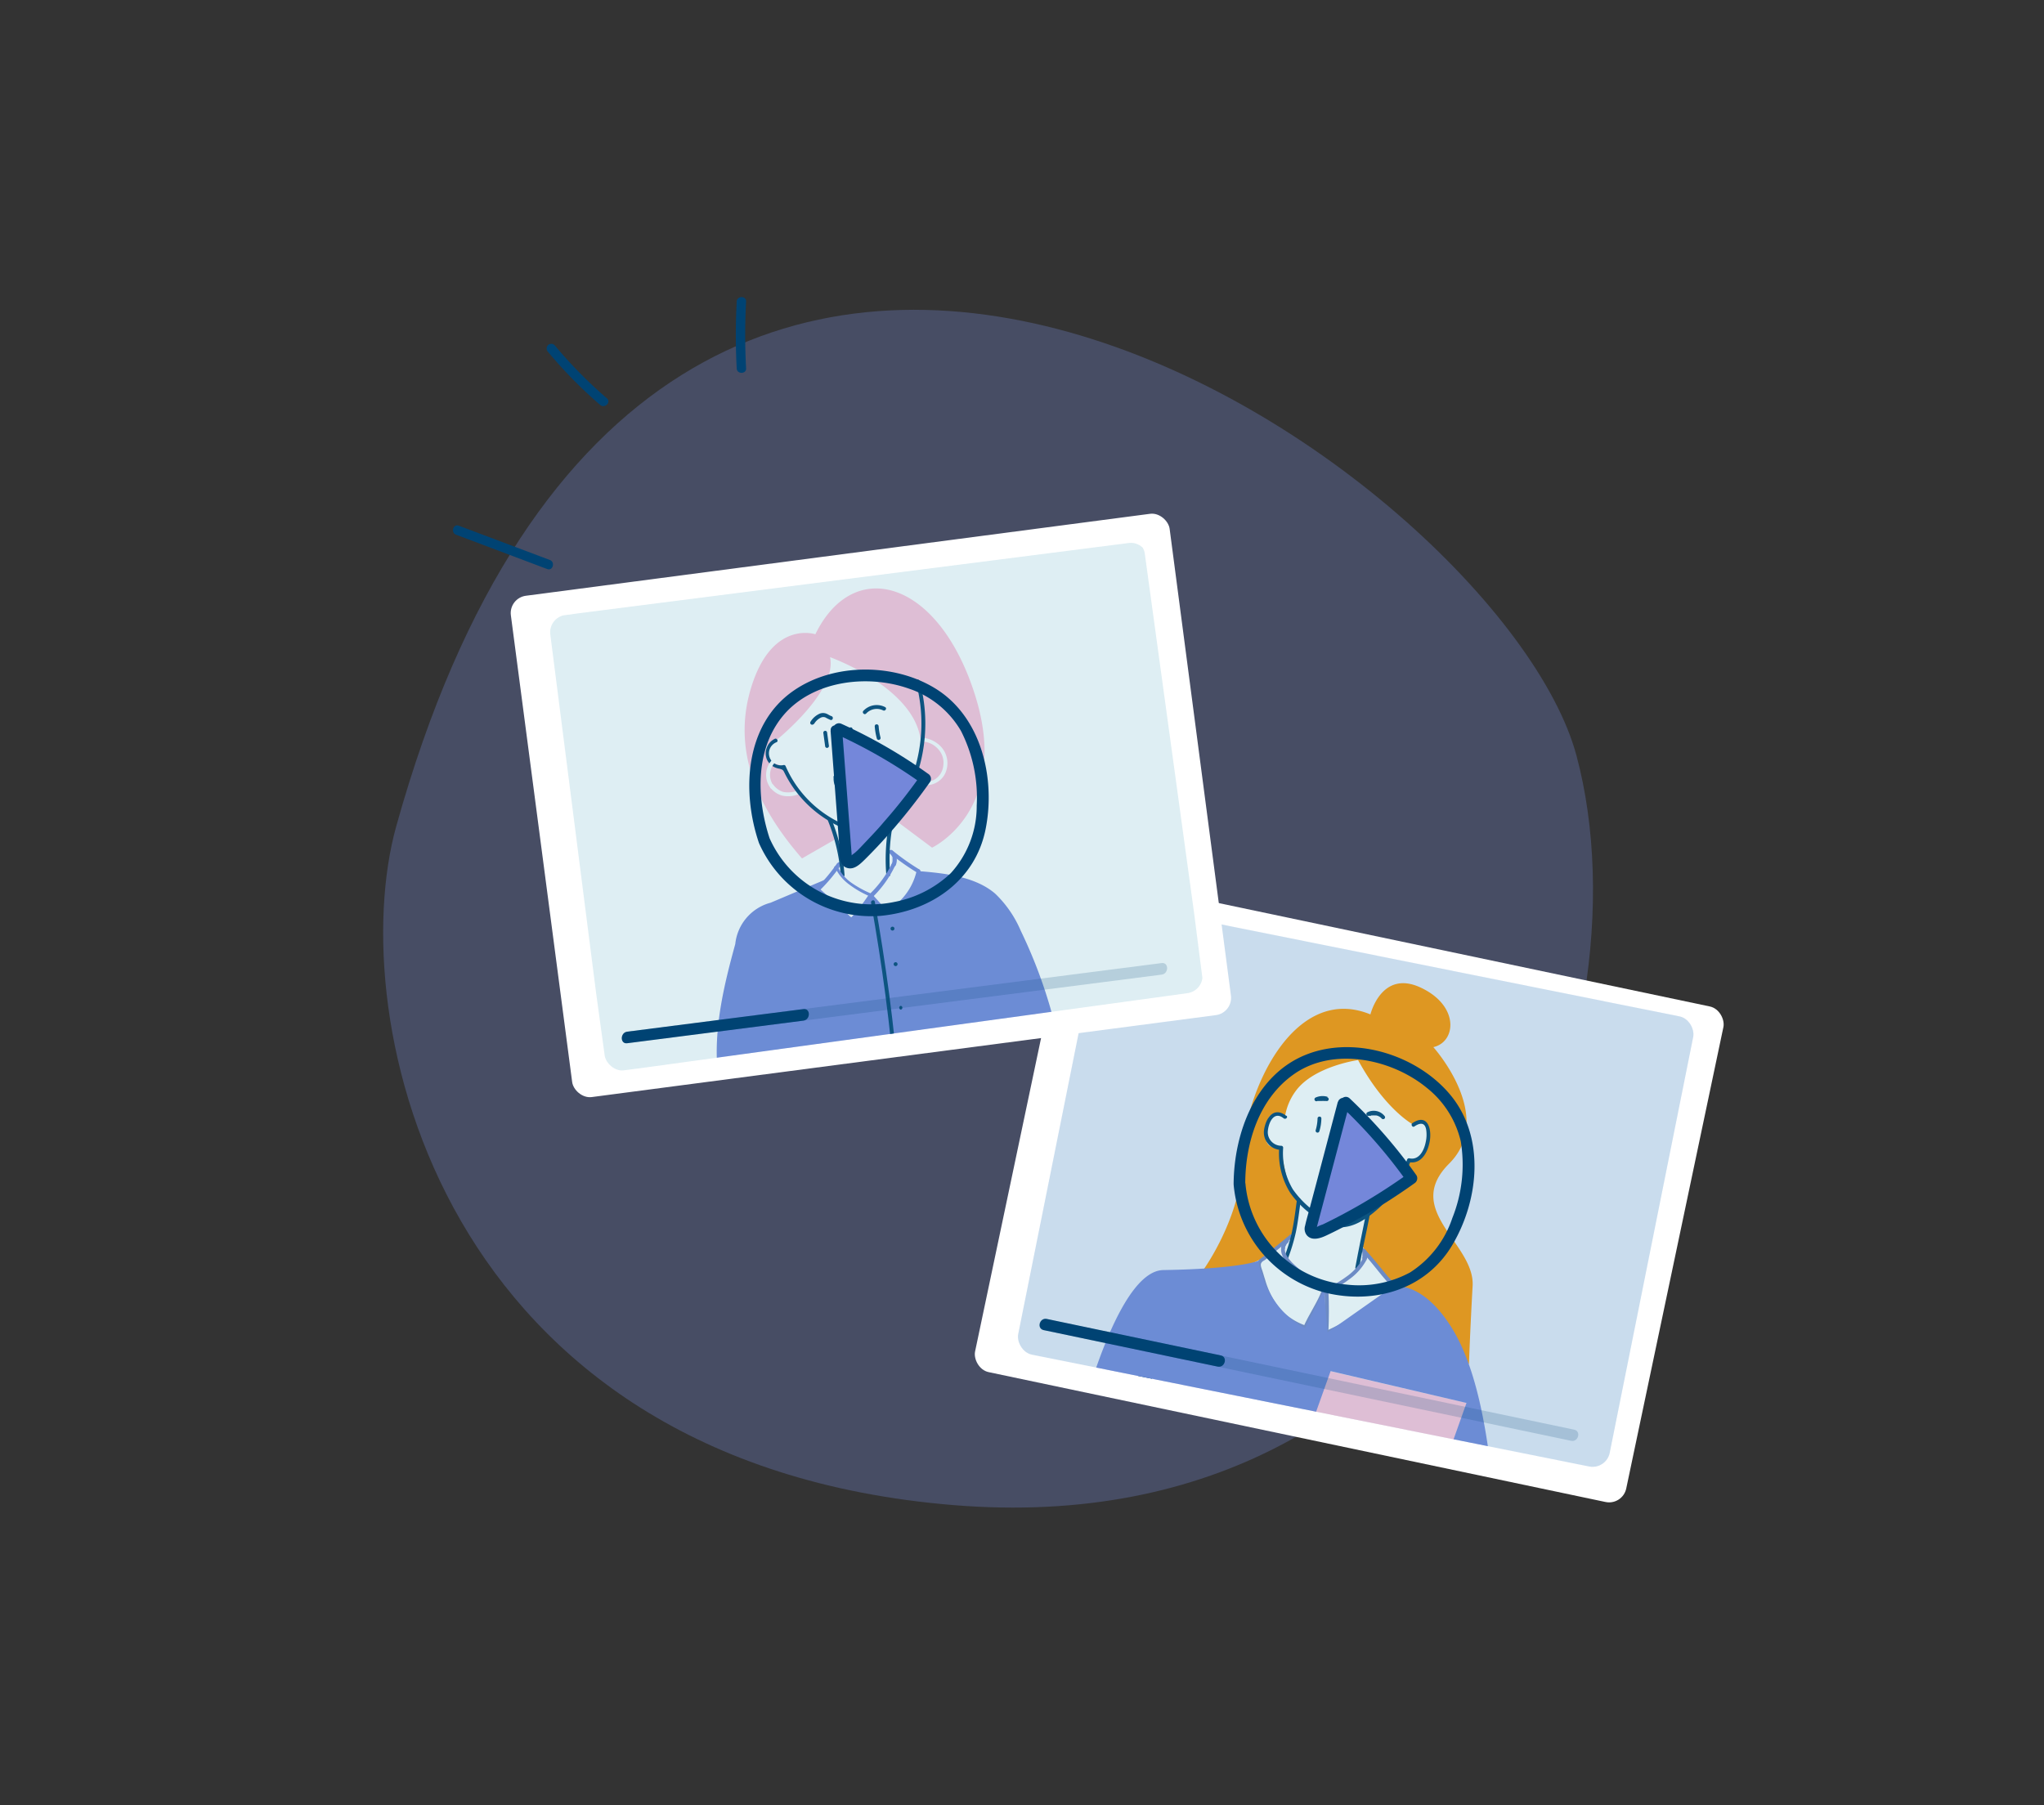 <svg id="Calque_1" data-name="Calque 1" xmlns="http://www.w3.org/2000/svg" xmlns:xlink="http://www.w3.org/1999/xlink" viewBox="0 0 283 250"><rect x="0" y="0" width="283" height="250" fill="#333333" stroke="none"/><defs><style>.cls-1{fill:none;}.cls-2{fill:#778ad6;opacity:0.3;}.cls-3{fill:#004373;}.cls-4{fill:#fff;}.cls-5{clip-path:url(#clip-path);}.cls-10,.cls-6{fill:#7487da;}.cls-11,.cls-12,.cls-6{opacity:0.18;}.cls-7{fill:#ff9500;isolation:isolate;}.cls-8{fill:#7486c7;}.cls-9{fill:#ffc5da;}.cls-11{fill:#49a2bd;}.cls-13{clip-path:url(#clip-path-2);}</style><clipPath id="clip-path"><rect class="cls-1" x="145.93" y="132.39" width="83.53" height="63.57" rx="2.42" transform="translate(35.99 -33.74) rotate(11.35)"/></clipPath><clipPath id="clip-path-2"><rect class="cls-1" x="79.35" y="79.6" width="83.53" height="63.57" rx="2.42" transform="translate(-14.02 17.49) rotate(-7.81)"/></clipPath></defs><path class="cls-2" d="M54.86,114.42c-7.34,26.37,5.57,88.15,77.18,94s96.73-64.6,86.23-103.79S91.45-17,54.86,114.42Z"/><path class="cls-3" d="M63.16,74.05,75.77,78.8c.79.3,1.13-1,.35-1.26L63.51,72.79c-.79-.29-1.13,1-.35,1.26Z"/><path class="cls-3" d="M75.87,48.72a63.44,63.44,0,0,0,7.22,7.35c.64.55,1.57-.37.93-.92a62.73,62.73,0,0,1-7.23-7.35.65.65,0,0,0-.92,0,.66.66,0,0,0,0,.92Z"/><path class="cls-3" d="M102,41.8A86.11,86.11,0,0,0,102,51c0,.83,1.35.84,1.3,0a86.1,86.1,0,0,1,0-9.23c.05-.84-1.26-.84-1.31,0Z"/><path class="cls-3" d="M172.7,148.23h11.78a.66.66,0,0,0,0-1.31H172.7a.66.66,0,0,0,0,1.31Z"/><rect class="cls-4" x="140.75" y="129.62" width="92.13" height="70.12" rx="2.42" transform="translate(37.93 -34.95) rotate(11.89)"/><g class="cls-5"><rect class="cls-6" x="142.99" y="125.35" width="89.2" height="77.18" rx="2.42" transform="translate(37.79 -35.13) rotate(11.89)"/><path class="cls-4" d="M175,162.63a10.31,10.31,0,0,1,.8-11.06c4.08-5.67,15.83-7.26,15.83-7.26s10.85,9.55,9.36,12.74-8.46,13.44-8.46,13.44l1.59,10.06-10.57,9.17-12.23-3.9L173,172.68Z"/><path class="cls-3" d="M186.38,154.18l-1.12,4.69L185,160c-.06.26-.18.59.1.78a2.19,2.19,0,0,0,1,.12l1.28.06c.35,0,.34-.51,0-.53l-1,0-.52,0a2.09,2.09,0,0,0-.25,0c-.11,0-.12,0-.09.05a1.5,1.5,0,0,1,.11-.5l.12-.49.25-1,1-4c.08-.34-.44-.48-.52-.15Z"/><path class="cls-3" d="M184,162.94a3.38,3.38,0,0,0,5.8-.48c.15-.31-.31-.58-.46-.27a2.93,2.93,0,0,1-2.26,1.63,2.9,2.9,0,0,1-2.61-1.15c-.21-.28-.67,0-.47.27Z"/><path class="cls-3" d="M182.42,154.88a6.37,6.37,0,0,1-.26,1.62.27.27,0,0,0,.19.33.26.26,0,0,0,.32-.18,6.29,6.29,0,0,0,.28-1.77.25.25,0,0,0-.27-.26.26.26,0,0,0-.26.26Z"/><path class="cls-3" d="M189.69,156.26l-.14,1.3a.27.27,0,1,0,.54,0l.13-1.3A.26.26,0,0,0,190,156a.28.28,0,0,0-.27.27Z"/><path class="cls-3" d="M189.67,154.54l.21-.08.12,0,.07,0h0a1.15,1.15,0,0,1,.26,0h.15l.07,0a1.23,1.23,0,0,1,.44.17.7.7,0,0,1,.18.13l.1.09,0,0,0,0a.28.28,0,0,0,.37.09.26.26,0,0,0,.09-.36,1.92,1.92,0,0,0-2.42-.55.26.26,0,0,0-.09.37.26.26,0,0,0,.36.09Z"/><path class="cls-3" d="M183.8,151.88a2.35,2.35,0,0,0-1.67.11.27.27,0,0,0,.27.47s0,0,0,0l.05,0,.07,0,.17,0,.17,0H183a2.17,2.17,0,0,1,.36,0c-.06,0,0,0,0,0l.1,0,.17,0a.26.26,0,1,0,.14-.51Z"/><path class="cls-3" d="M157.62,190.31a142.43,142.43,0,0,0-4,18.48,1,1,0,0,0,1.89.52l.17-.43c.44-1.18-1.45-1.69-1.89-.52l-.17.43,1.89.52a144.08,144.08,0,0,1,4-18.48,1,1,0,0,0-1.88-.52Z"/><path class="cls-7" d="M195.25,160.72c-1.39,3.15-5.89,7.58-5.89,7.58l-.67,4.36s3.2,5.59,5.55,5.72,9.14,10.54,9.14,10.54.18-5,.51-10.86-9.75-10.44-3.25-16.93S198.45,145,198.45,145c3.16-.7,3.67-5.72-1.76-8.25s-6.95,3.72-6.95,3.72c-10.83-4.45-17.61,11.36-17.67,19.64s-5.46,15.73-5.46,15.73,5.88,1.53,12.11-4.6a21.38,21.38,0,0,0,1.11-5.09c-1.7-.65-2.45-7.2-2.45-7.2-2.06.12-2.54-.82-1.9-3.69.41-1.86,2.42-.56,2.42-.56a8.09,8.09,0,0,1,1.54-3.68c2.53-3.39,8.59-4.23,8.59-4.23,3.77,6.93,7.65,8.95,7.65,8.95s1.27-1.44,2,.16C198,156.64,197.85,161,195.25,160.72Z"/><path class="cls-8" d="M178.13,171.56a2.46,2.46,0,0,0-.73,1.12.27.27,0,0,0,.19.33.28.28,0,0,0,.33-.18l0-.15,0,0s0-.05,0,0h0l0,0a2.07,2.07,0,0,1,.15-.25.21.21,0,0,0,0-.06c0,.07,0,0,0,0l.1-.12a1.45,1.45,0,0,1,.21-.22.29.29,0,0,0,0-.38.27.27,0,0,0-.38,0Z"/><path class="cls-8" d="M189.14,174.6a1.57,1.57,0,0,0,.14-1.08,1,1,0,0,0-.65-.72.26.26,0,0,0-.32.18.27.27,0,0,0,.18.33h0l0,0s.07,0,.08,0h0l0,0,.06.06h0l0,0s0,.05,0,.08,0,0,0,0,0,0,0,0,0,.06,0,.09,0,0,0,.07,0-.05,0,0v0a.61.61,0,0,1,0,.19s0,0,0,0,0,0,0,.06l0,.1,0,.11s0,.07,0,0,0,0,0,0a.27.27,0,0,0,.1.36.28.28,0,0,0,.37-.09Z"/><path class="cls-8" d="M188.69,173.49c.95,1,1.81,2.13,2.7,3.21l.64.75c.16.19.59.5.49.77s-.57.56-.76.73-.5.45-.75.67a32.21,32.21,0,0,1-7.33,4.64c-.31.14,0,.6.27.46a31.36,31.36,0,0,0,7.92-5.15c.27-.23.53-.48.79-.73s.47-.4.48-.69c0-.51-.72-1.07-1-1.41-1-1.21-2-2.46-3.05-3.63-.23-.25-.61.13-.38.38Z"/><path class="cls-8" d="M183.38,178.71c.06,1.91,0,3.83,0,5.74,0,.34.52.34.54,0,.09-1.91.1-3.83,0-5.74,0-.34-.54-.35-.53,0Z"/><path class="cls-8" d="M183.07,178.57c-.68,1.81-1.83,3.39-2.6,5.16-.13.31.33.58.47.27.78-1.81,1.95-3.43,2.64-5.28.12-.33-.39-.47-.51-.15Z"/><path class="cls-8" d="M178.53,171.06c-1.13.94-2.29,1.86-3.43,2.8-.35.28-1,.64-1.08,1.12a2.66,2.66,0,0,0,.22,1c.13.47.27.93.42,1.4a11.84,11.84,0,0,0,2.21,4.27,9.36,9.36,0,0,0,3.76,2.43c.33.12.47-.4.15-.52a8.74,8.74,0,0,1-3.53-2.29,11.45,11.45,0,0,1-2.11-4.14c-.12-.36-.22-.72-.33-1.07s-.35-.86-.19-1.15.43-.36.59-.49l.7-.58c1-.81,2-1.62,3-2.44.27-.23-.11-.6-.38-.38Z"/><path class="cls-3" d="M178.09,154.52c-1.68-1.32-2.8.2-3.07,1.89a2.42,2.42,0,0,0,2.36,2.82l-.27-.27a10.22,10.22,0,0,0,1.55,6.25,13.13,13.13,0,0,0,5.48,4.44c2.52,1,5-.76,6.8-2.39a16.57,16.57,0,0,0,4.38-6.53l-.33.18c1.9.42,2.79-1.56,3-3.11.22-1.75-.48-3.6-2.43-2.28-.28.19,0,.66.27.46.72-.48,1.41-.62,1.62.39a4.6,4.6,0,0,1-.06,1.81c-.22,1.09-.89,2.51-2.24,2.22a.27.27,0,0,0-.33.18,15.93,15.93,0,0,1-3.87,5.95,14.49,14.49,0,0,1-2.77,2.11,4.28,4.28,0,0,1-4.76,0,13,13,0,0,1-4.42-3.95,9.82,9.82,0,0,1-1.34-5.76.27.27,0,0,0-.26-.27,1.88,1.88,0,0,1-1.87-1.92c.06-1.2.82-3,2.2-1.88.27.21.65-.16.38-.37Z"/><path class="cls-3" d="M179.57,166.09c-.2,1.46-.37,2.93-.67,4.37a24.19,24.19,0,0,1-1.09,3.64c-.11.33.4.47.52.14a25.67,25.67,0,0,0,1.09-3.63c.3-1.45.47-2.92.67-4.38,0-.33-.47-.48-.52-.14Z"/><path class="cls-3" d="M189.1,168.22c-.49,2.42-1,4.84-1.45,7.28-.05.33.46.48.52.14.4-2.44,1-4.85,1.45-7.27.06-.34-.45-.48-.52-.15Z"/><path class="cls-8" d="M177.4,172.68c-.26,1.57,1.39,2.84,2.45,3.71a35.31,35.31,0,0,0,3.34,2.49c.29.18.56-.28.27-.47a34.29,34.29,0,0,1-3.1-2.28,17.68,17.68,0,0,1-1.45-1.28c-.48-.5-1.12-1.28-1-2,.05-.34-.46-.49-.52-.15Z"/><path class="cls-8" d="M183.78,178.94a14.75,14.75,0,0,0,3-1.77,7.88,7.88,0,0,0,2.34-2.57c.15-.31-.31-.58-.47-.27a7.37,7.37,0,0,1-2.27,2.48,14.87,14.87,0,0,1-2.89,1.67c-.32.13,0,.6.27.46Z"/><path class="cls-9" d="M183.51,189.72l19.54,4.55L196,215.56a44.16,44.16,0,0,1-8.3-3.62c-3.09-1.95-4.46-5.59-6.46-6.82s-3.25-.78-2.43-2.4S183.51,189.72,183.51,189.72Z"/><path class="cls-9" d="M193.5,222l-.82,2.09-9.05-2.83s1.51-4-2-.91a16.86,16.86,0,0,1-2.18-.44l1.85-1.25.72-1.3S189.23,218,193.5,222Z"/><path class="cls-10" d="M174.22,174.59s-2.46,1.11-13.15,1.28c-7.65.13-13.95,29.21-14.42,34.49s5,11.58,12.13,15.6c0,0,1.92-7.62,5.23-5.89,0,0,3.56,2,4.66.38.51-.73,7.62-2.45,12-3.21.86-.15-5-1.21-5.62-1.77-2.43-2.15-1.84-4.09-1.46-4.8a35.41,35.41,0,0,0,1.79-5.81s-2.48-3.55-.85-3a16.46,16.46,0,0,0,4.7,2l5-14,18.81,4.41-6.9,19.45-4.92-.9s-.78,7.34-3.06,7.28c0,0,10.58,6.55,16.13,5.38s3.85-4.26,3.07-12.74-1.74-21.21-6.2-28.61c-4.18-6.92-8.29-6-8.29-6l-9.07,6.38-.49-5.85-2.61,5.22S175.63,181.84,174.22,174.59Z"/><path class="cls-9" d="M175,215.47l-1.47,3.3,7.73-1.7S175.44,216.18,175,215.47Z"/><path class="cls-3" d="M175.18,204.67A1.44,1.44,0,0,0,175,206c.11.66.28,1.3.43,1.95s.14,1.26.66,1.55a8.1,8.1,0,0,0,.92.38l1,.42c.32.13.46-.39.14-.52l-1.65-.66a.6.6,0,0,1-.41-.45c-.07-.29-.12-.57-.19-.86-.12-.56-.25-1.12-.37-1.68-.07-.3-.2-.78,0-1s-.14-.63-.38-.38Z"/><path class="cls-3" d="M175.16,206c-.72,0-.94.76-.86,1.39s.24,1.54.39,2.3c.25,1.25,1,2.7,2.44,2.69a.27.27,0,0,0,0-.53c-1.13,0-1.67-1.16-1.88-2.1-.13-.55-.21-1.12-.3-1.68-.06-.34-.41-1.5.21-1.54.34,0,.35-.55,0-.53Z"/><path class="cls-3" d="M174.39,208.45c-1.4.45-.72,2.24-.37,3.19a4.46,4.46,0,0,0,2,2.62c.31.16.58-.3.27-.46a3.69,3.69,0,0,1-1.66-2.09,13.42,13.42,0,0,1-.46-1.35c-.13-.46-.21-1.21.37-1.39.33-.1.19-.62-.14-.52Z"/><path class="cls-3" d="M181.44,208c-1.38-.71-2.78-1.4-4.15-2.15a5.78,5.78,0,0,1-2.86-2.74c-.11-.33-.32-.91.35-.76.17,0,.41.29.56.38a11.65,11.65,0,0,0,1.58.79c1.15.5,2.36.87,3.49,1.43a6.07,6.07,0,0,1,2.47,2.5,15.9,15.9,0,0,0,2.52,3.25,16.37,16.37,0,0,0,6.3,3.43c.33.11.47-.41.14-.52a15.17,15.17,0,0,1-6.57-3.8,33.75,33.75,0,0,1-2.57-3.61c-1-1.45-2.58-2-4.2-2.62a21.19,21.19,0,0,1-2.08-.87,7.89,7.89,0,0,1-.81-.44c-.3-.19-.61-.57-1-.66-.73-.19-.93.63-.85,1.19a4.93,4.93,0,0,0,2.25,2.92,44.14,44.14,0,0,0,5.12,2.75c.31.15.58-.31.27-.47Z"/><path class="cls-3" d="M173.81,210.57c-.42.53-.91,1-.85,1.73a5.31,5.31,0,0,0,1.32,2.48c1.48,1.86,4.06,1.89,6.25,2.25a38.77,38.77,0,0,1,6,1.54,22.72,22.72,0,0,1,5.69,2.6c.29.2.56-.26.27-.46-2.83-2-6.47-3-9.79-3.79-1.9-.45-3.84-.72-5.75-1.12a4,4,0,0,1-2.7-2,3.38,3.38,0,0,1-.74-1.58c0-.52.41-.87.71-1.24s-.16-.65-.38-.38Z"/><path class="cls-3" d="M162,219.67c1.6.59,3.53,2.27,5.35,1.87a12.8,12.8,0,0,0,2.9-1.48,12.61,12.61,0,0,1,3.59-1.13c1.21-.23,2.42-.42,3.62-.65l1.78-.35c.45-.08,1.63-.49,2-.23.31,0,.34.14.1.36a1,1,0,0,1-.34.45,2.72,2.72,0,0,1-.64.42,14.38,14.38,0,0,1-1.88.74l-4,1.45a.27.27,0,0,0,0,.52,8.06,8.06,0,0,0,7.83-1.47c.21-.17,1.15-1.28,1.39-.71.1.26-.3.83-.43,1a8.11,8.11,0,0,1-1.11,1.55c-1.35,1.48-3.65,2.23-5.41,3.11-.31.16,0,.62.27.46,1.86-.93,4.29-1.7,5.65-3.34.55-.66,2-2.31,1.45-3.27a.69.69,0,0,0-.85-.27,3.37,3.37,0,0,0-1.06.81,8.88,8.88,0,0,1-1.5,1,7.17,7.17,0,0,1-6.09.53v.52l4.83-1.74a4.6,4.6,0,0,0,2.31-1.4c.27-.38.54-1.1.05-1.41-.31-.19-.81,0-1.13,0l-2.36.44c-2.69.52-5.69.7-8.17,1.94-1.34.67-2.55,1.88-4.15,1.4-1.35-.4-2.53-1.27-3.85-1.76-.32-.12-.46.4-.14.52Z"/><path class="cls-3" d="M182.34,222.68c.77-.66,1.6-.14,2.17.51l.06-.42A18.74,18.74,0,0,0,181,225c-1.12.88-2.44,1.86-4,1.59-.33-.06-.48.46-.14.52a5.18,5.18,0,0,0,4-1.34,22.22,22.22,0,0,1,3.94-2.57.27.27,0,0,0,0-.42c-.79-.89-1.93-1.37-2.93-.5-.26.22.12.6.38.37Z"/><path class="cls-3" d="M175.33,228.59a26.61,26.61,0,0,0,9.67-2.51.27.27,0,0,0,.05-.42,3.77,3.77,0,0,0-3.12-1.26c-.34,0-.35.58,0,.53a3.28,3.28,0,0,1,2.74,1.11l.06-.42a26.2,26.2,0,0,1-9.4,2.44c-.34,0-.34.55,0,.53Z"/><path class="cls-3" d="M159.27,225a21.89,21.89,0,0,0,7.45,2.85c2.85.4,5.75.55,8.61.79.34,0,.34-.51,0-.53-2.74-.23-5.51-.4-8.25-.75a21.21,21.21,0,0,1-7.54-2.82.27.27,0,0,0-.27.46Z"/><rect class="cls-11" x="145.93" y="132.39" width="83.53" height="63.57" rx="2.42" transform="translate(35.99 -33.74) rotate(11.35)"/></g><path class="cls-10" d="M186,152.82l-4.53,17.11a1.06,1.06,0,0,0-.05.35c.07.59,1,.52,1.49.26a79.11,79.11,0,0,0,12.52-7.38,69,69,0,0,0-9.12-10.48"/><path class="cls-3" d="M185.22,152.61l-2.62,9.92-1.27,4.79c-.21.8-.46,1.6-.63,2.4a1.44,1.44,0,0,0,.21,1.3c.69.86,1.88.46,2.71.07,1.39-.65,2.76-1.37,4.11-2.11a83,83,0,0,0,8.1-5.12.82.82,0,0,0,.29-1.1,71.54,71.54,0,0,0-9.24-10.65c-.75-.71-1.89.42-1.13,1.13a70.64,70.64,0,0,1,9,10.33l.29-1.1q-3.22,2.31-6.66,4.31c-1.14.66-2.3,1.29-3.48,1.9-.59.3-1.18.6-1.77.88a4.21,4.21,0,0,0-.81.35q-.39-.06-.06.24l.14-.52,4.39-16.6a.8.8,0,0,0-1.55-.42Z"/><g class="cls-12"><path class="cls-3" d="M144.52,184.19l73,15.32c1,.22,1.44-1.33.42-1.54l-73.05-15.33c-1-.21-1.44,1.33-.42,1.55Z"/></g><path class="cls-3" d="M144.52,184.19l24.07,5.05c1,.21,1.44-1.34.43-1.55l-24.08-5.05c-1-.21-1.44,1.33-.42,1.55Z"/><path class="cls-3" d="M170.8,164A17,17,0,0,0,183.48,179c6.84,1.67,14-.44,17.66-6.7s4.44-14.8-.23-20.56c-4.51-5.55-13.16-8.37-19.94-5.75-7.14,2.75-10.12,10.88-10.17,17.95a.81.81,0,0,0,1.61,0c0-5.68,1.89-11.82,6.79-15.23,5.45-3.78,13.5-2.07,18.35,1.93a13.33,13.33,0,0,1,4.7,7.41,19.91,19.91,0,0,1-1.17,10.62,14.28,14.28,0,0,1-5.85,7.53,14.87,14.87,0,0,1-8.79,1.68,15.43,15.43,0,0,1-14-13.94c-.1-1-1.7-1-1.61,0Z"/><rect class="cls-4" x="74.37" y="77.09" width="92.13" height="70.12" rx="2.42" transform="matrix(0.99, -0.13, 0.13, 0.99, -13.23, 16.16)"/><g class="cls-13"><path class="cls-4" d="M106.37,101.65l8.26-12.75s14.44,4.58,15.23,9.76-6.37,15.43-6.37,15.43l-.13,3.85s-.76-.17.93.93l3.88,2.49-1.09,14.14-16-10.46,5.11-5.39-1-5.2-5.34-3.55-6.08-7.09Z"/><path class="cls-10" d="M114.29,121.79,106.7,125a6.63,6.63,0,0,0-4.9,5.73c-1.54,5.59-2.91,11.33-2.49,17.11s2.92,11.67,7.71,14.92l.47-9,35.43-5.47.92,6.64c1.4-1.94,2.85-4,3.15-6.36a13.15,13.15,0,0,0-.38-4.27,67.81,67.81,0,0,0-5.28-15.41,15.49,15.49,0,0,0-3.54-5.14c-2.75-2.37-7-2.84-10.61-3.12,0,0-1.58,4.86-4.39,5.78l-2.05-2.48-2.83,3.37-4.68-4.13,1.06-1.39"/><path class="cls-10" d="M124,119.88a2.1,2.1,0,0,0,.16-1,1.74,1.74,0,0,0-.61-1.08.29.29,0,0,0-.38,0,.27.27,0,0,0,0,.38,1.46,1.46,0,0,1,.34.41l.06.11v.07a.56.56,0,0,1,0,.12v0s0,0,0,0a1.61,1.61,0,0,1,0,.22.45.45,0,0,1,0,.11c0-.06,0,0,0,.06a2.25,2.25,0,0,1-.14.44.28.28,0,0,0,.19.33.27.27,0,0,0,.33-.19Z"/><path class="cls-10" d="M115.92,119.52A22.68,22.68,0,0,1,113,123a.27.27,0,0,0,0,.37l2.31,2.07,1.12,1a11.14,11.14,0,0,0,1.15,1,.52.52,0,0,0,.72-.11,12.28,12.28,0,0,0,.87-1c.57-.71,1.1-1.44,1.6-2.2.2-.28-.27-.55-.46-.27-.44.66-.9,1.31-1.39,1.94q-.36.45-.72.87l-.19.21c-.13.15-.07.14-.19.1s-.38-.34-.5-.45L113.42,123v.37a23.55,23.55,0,0,0,3-3.57.27.27,0,0,0-.47-.27Z"/><path class="cls-10" d="M123.17,118.13a33.44,33.44,0,0,0,3.87,2.74.27.27,0,0,0,.27-.46,32.74,32.74,0,0,1-3.76-2.66c-.27-.21-.65.17-.38.38Z"/><path class="cls-10" d="M120.39,124.18c.74.8,1.44,1.66,2.21,2.43a.59.59,0,0,0,.9,0c.38-.34.73-.71,1.09-1.07a9.48,9.48,0,0,0,2.84-4.83c.06-.33-.45-.48-.51-.14a8.52,8.52,0,0,1-2.42,4.28c-.29.31-.59.61-.9.91a2.66,2.66,0,0,1-.48.47c-.12.06-.08.07-.19,0l-.22-.24-1.94-2.14c-.23-.26-.61.12-.38.38Z"/><path class="cls-3" d="M123.27,113.2a26.28,26.28,0,0,0-.56,7.91c0,.34.57.34.54,0a25.69,25.69,0,0,1,.54-7.77c.07-.34-.44-.48-.52-.14Z"/><path class="cls-3" d="M120.6,125c1.51,8.48,2.69,17.14,3.35,25.74,0,.34.56.34.53,0-.65-8.64-1.85-17.35-3.36-25.88-.06-.34-.58-.2-.52.14Z"/><path class="cls-3" d="M123.57,128.86a.27.27,0,0,0,0-.54.27.27,0,0,0,0,.54Z"/><path class="cls-3" d="M124,133.78a.27.27,0,0,0,0-.54.27.27,0,0,0,0,.54Z"/><path class="cls-3" d="M124.72,139.81a.27.27,0,0,0,0-.53.27.27,0,0,0,0,.53Z"/><path class="cls-3" d="M125.34,145a.27.27,0,0,0,0-.53.27.27,0,0,0,0,.53Z"/><path class="cls-3" d="M126,150.19a.27.27,0,0,0,0-.54.27.27,0,0,0,0,.54Z"/><path class="cls-9" d="M114.92,91s15.19,5.42,12.2,14.75-3.59,7.5-3.59,7.5l5.52,4.13s11-5.2,5.93-21.19S118.16,77,112.89,87.83c0,0-5.73-1.94-8.68,6.73s.18,16.68,6.83,24.31l4.7-2.7a14.67,14.67,0,0,1-.84-2.58s-4.54-3.59-5-4.9c-1.42-3.93-2.44-2-3.55-3.85s1.11-2.32,1.11-2.32S116,95.67,114.92,91Z"/><path class="cls-3" d="M114.64,113.66a24.93,24.93,0,0,1,1.76,7.51c0,.34.54.34.53,0a25.23,25.23,0,0,0-1.78-7.65c-.11-.32-.63-.18-.51.14Z"/><path class="cls-10" d="M115.64,120.16a6.15,6.15,0,0,0,1.91,2.3,13.42,13.42,0,0,0,3,1.71.29.29,0,0,0,.33,0,15.09,15.09,0,0,0,3-4.19c.14-.31-.33-.58-.46-.27a14.65,14.65,0,0,1-3,4.08l.32,0a14.6,14.6,0,0,1-2.83-1.53,5.83,5.83,0,0,1-1.88-2.16c-.13-.32-.65-.18-.52.14Z"/><path class="cls-4" d="M107.31,105.48a.81.81,0,0,0,0-1.61.81.81,0,0,0,0,1.61Z"/><path class="cls-4" d="M126.78,108.33a2.92,2.92,0,0,0,4-1.06,3.38,3.38,0,0,0-1-4.32,3.91,3.91,0,0,0-1.2-.62c-.33-.1-.88-.27-1.09.12s.3.57.46.27c0,0,0,0,0,0l.16,0,.32.08a3.71,3.71,0,0,1,.55.22,3.23,3.23,0,0,1,.92.72,2.77,2.77,0,0,1,.7,2.3A2.5,2.5,0,0,1,129.3,108a2.37,2.37,0,0,1-2.25-.1c-.29-.18-.56.28-.27.46Z"/><path class="cls-4" d="M106.68,109.09a3.1,3.1,0,0,0,1.62,1.08,3.78,3.78,0,0,0,2.18-.16c.33-.1.19-.62-.14-.51a3.43,3.43,0,0,1-1.9.16,2.72,2.72,0,0,1-1.38-1,.27.27,0,0,0-.38,0,.28.28,0,0,0,0,.38Z"/><path class="cls-3" d="M107.31,102.29a2.24,2.24,0,0,0-1.13,2.88,2.19,2.19,0,0,0,1.12,1.1,2.68,2.68,0,0,0,.63.18c.51.14.5.19.75.69a16,16,0,0,0,6.3,6.66,15.32,15.32,0,0,0,4.3,1.7,3.21,3.21,0,0,0,3.76-1.19,21.8,21.8,0,0,0,4.44-8.84,22.25,22.25,0,0,0-.16-11.17.26.26,0,0,0-.51.14,21.84,21.84,0,0,1-3.28,18.38,7.93,7.93,0,0,1-1.76,2c-.92.61-2.1.24-3.08,0a15,15,0,0,1-4.09-1.86,15.51,15.51,0,0,1-5.84-6.9.26.26,0,0,0-.23-.13,1.66,1.66,0,0,1-1-3.16c.3-.16,0-.62-.27-.46Z"/><path class="cls-4" d="M107.14,105a3,3,0,0,0-.5,4.06.27.27,0,1,0,.46-.27,2.5,2.5,0,0,1,.42-3.41c.26-.22-.12-.6-.38-.38Z"/><path class="cls-3" d="M117.51,101.06a16.79,16.79,0,0,0,2.13,5.12l.09-.37-1.5.85a.27.27,0,0,0,.27.46l1.5-.85a.26.26,0,0,0,.1-.36,15.94,15.94,0,0,1-2.07-5c-.08-.34-.59-.19-.52.14Z"/><path class="cls-3" d="M115.42,107.62a2.6,2.6,0,0,0,1.75,2.67,1.93,1.93,0,0,0,1.57-.24,3.36,3.36,0,0,0,1-1.36c.15-.31-.31-.58-.46-.27a3,3,0,0,1-.78,1.12,1.33,1.33,0,0,1-1.22.23,2.05,2.05,0,0,1-1.35-2.15.27.27,0,0,0-.54,0Z"/><path class="cls-3" d="M121.11,100.56a8.76,8.76,0,0,0,.29,1.7.26.26,0,0,0,.33.19.27.27,0,0,0,.18-.33,8.33,8.33,0,0,1-.26-1.56.27.27,0,0,0-.27-.26.26.26,0,0,0-.27.26Z"/><path class="cls-3" d="M114,101.54l.25,1.83a.26.26,0,1,0,.51-.14l-.25-1.83a.26.26,0,0,0-.33-.19.27.27,0,0,0-.18.33Z"/><path class="cls-3" d="M112.7,100.27a2.17,2.17,0,0,1,1-.92.8.8,0,0,1,.59,0,5.52,5.52,0,0,0,.69.34c.33.11.47-.41.15-.52s-.49-.27-.75-.36a1.27,1.27,0,0,0-.86,0,2.81,2.81,0,0,0-1.31,1.15.27.27,0,0,0,.1.36.28.28,0,0,0,.37-.09Z"/><path class="cls-3" d="M119.92,98.81a2,2,0,0,1,2.35-.44c.31.15.58-.31.27-.46a2.53,2.53,0,0,0-3,.52c-.24.25.14.63.37.38Z"/><rect class="cls-11" x="79.57" y="79.92" width="83.53" height="63.57" rx="2.42" transform="translate(-13.17 16.27) rotate(-7.28)"/></g><path class="cls-10" d="M115.78,101.22l1.34,17.65a.94.94,0,0,0,.07.34c.26.54,1.07.18,1.49-.24a80.17,80.17,0,0,0,9.4-11.08A69.22,69.22,0,0,0,116,101"/><path class="cls-3" d="M115,101.22l.79,10.44.38,5c.08,1-.2,2.89.88,3.43s2-.4,2.69-1.07q1.64-1.63,3.18-3.36a83.72,83.72,0,0,0,5.87-7.41.81.81,0,0,0-.29-1.1,70.58,70.58,0,0,0-12-6.92c-.93-.42-1.75,1-.81,1.39a70.58,70.58,0,0,1,12,6.92l-.28-1.1c-1.55,2.19-3.21,4.31-5,6.34-.83,1-1.69,1.89-2.56,2.81-.46.48-.92,1-1.39,1.41-.11.12-.58.41-.62.54s-.14.15.07.28l0-.54-1.3-17.11c-.07-1-1.68-1-1.6,0Z"/><g class="cls-12"><path class="cls-3" d="M86.84,144.46l74-9.5c1-.13,1-1.73,0-1.6l-74,9.5c-1,.13-1,1.74,0,1.6Z"/></g><path class="cls-3" d="M86.84,144.46l24.4-3.13c1-.13,1-1.73,0-1.6l-24.4,3.13c-1,.13-1,1.74,0,1.6Z"/><path class="cls-3" d="M105.15,116.89a17,17,0,0,0,16.8,9.93c7-.68,13.09-4.91,14.51-12s-.61-15.65-7.05-19.54c-5.72-3.47-14-3.48-19.53.36-6.76,4.67-7.22,13.94-4.81,21.06.33,1,1.88.56,1.55-.42-1.93-5.72-2.17-13,2.31-17.75,4.18-4.37,11.42-5.12,16.92-3.17a13.16,13.16,0,0,1,7.2,5.85,20.38,20.38,0,0,1,2.18,10.36,13.79,13.79,0,0,1-3.58,9.33,15.59,15.59,0,0,1-7.85,4,15.43,15.43,0,0,1-17.26-8.85c-.43-.93-1.81-.12-1.39.82Z"/></svg>